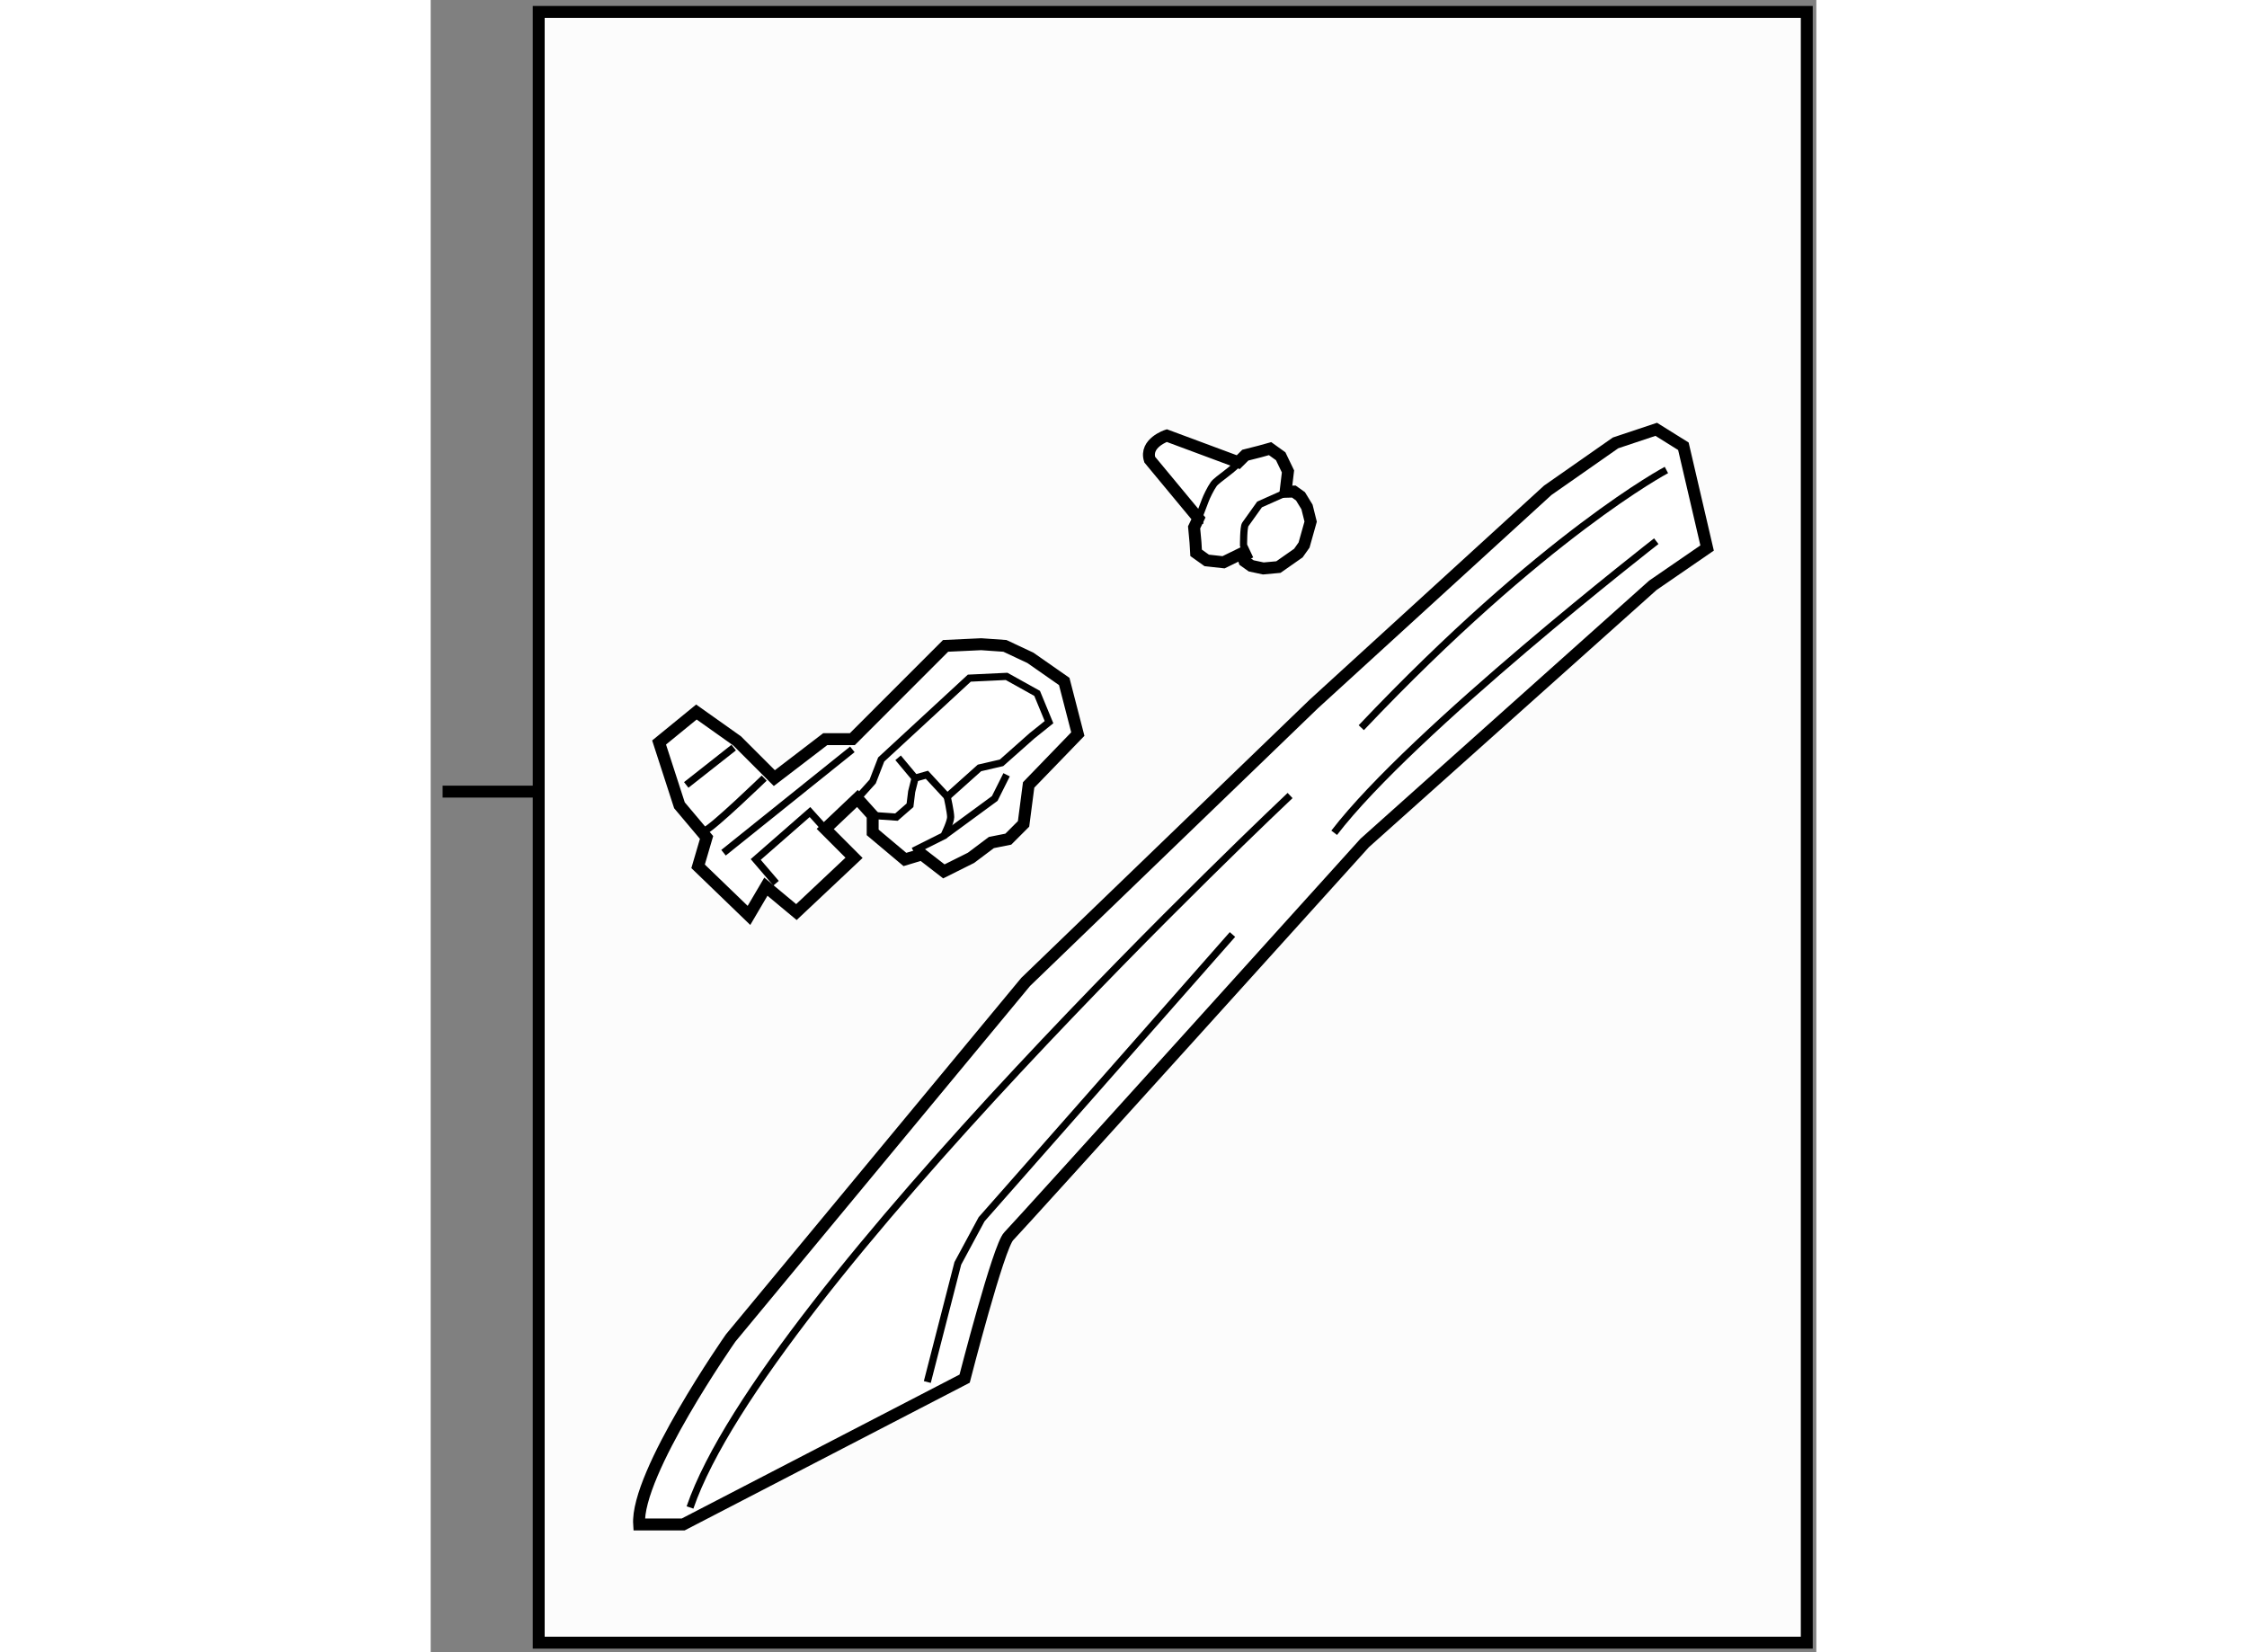 <?xml version="1.0" encoding="utf-8"?>
<!-- Generator: Adobe Illustrator 15.1.0, SVG Export Plug-In . SVG Version: 6.00 Build 0)  -->
<!DOCTYPE svg PUBLIC "-//W3C//DTD SVG 1.1//EN" "http://www.w3.org/Graphics/SVG/1.1/DTD/svg11.dtd">
<svg version="1.1" xmlns="http://www.w3.org/2000/svg" xmlns:xlink="http://www.w3.org/1999/xlink" x="0px" y="0px" width="244.8px"
	 height="180px" viewBox="32.759 30.062 58.092 69.268" enable-background="new 0 0 244.8 180" xml:space="preserve">
	
<rect x="32.759" y="30.062" width="58.092" height="69.268" fill="#808080" stroke="none"/>
	
<g><rect x="37.288" y="30.562" fill="#FCFCFC" stroke="#000000" stroke-width="0.5" width="53.163" height="68.368"></rect><line fill="none" stroke="#000000" stroke-width="0.5" x1="37.288" y1="63.25" x2="33.259" y2="63.25"></line></g><g><path fill="#FFFFFF" stroke="#000000" stroke-width="0.5" d="M41.498,93.973h1.849l11.797-6.112c0,0,1.422-5.543,1.849-5.97
			c0.426-0.427,14.924-16.489,14.924-16.489L83.999,54.6l2.273-1.563l-0.994-4.266l-1.138-0.71l-1.706,0.569l-2.843,1.988
			l-9.807,8.957L57.702,71.23L45.336,86.156C45.336,86.156,41.356,91.84,41.498,93.973z"></path><path fill="none" stroke="#000000" stroke-width="0.3" d="M84.566,49.766c0,0-5.116,2.702-12.792,10.804"></path><path fill="none" stroke="#000000" stroke-width="0.3" d="M68.789,63.414c0,0-22.032,20.751-25.158,29.848"></path><path fill="none" stroke="#000000" stroke-width="0.3" d="M84.141,52.751c0,0-10.234,7.96-13.503,12.225"></path><polyline fill="none" stroke="#000000" stroke-width="0.3" points="66.374,69.24 55.855,81.18 54.859,83.028 53.58,88.002 		"></polyline></g>



	
<g><polygon fill="#FFFFFF" stroke="#000000" stroke-width="0.5" points="47.167,62.684 45.604,61.122 43.899,59.913 42.335,61.191 
			43.188,63.823 44.325,65.172 43.97,66.382 46.103,68.44 46.812,67.235 48.092,68.3 50.508,66.026 49.3,64.816 50.649,63.537 
			51.289,64.25 51.289,64.959 52.641,66.095 53.352,65.881 54.274,66.594 55.412,66.026 56.265,65.385 56.976,65.243 57.615,64.603 
			57.828,62.97 59.89,60.838 59.32,58.632 57.899,57.64 56.833,57.14 55.839,57.07 54.346,57.14 50.437,61.051 49.3,61.051 		"></polygon><polyline fill="none" stroke="#000000" stroke-width="0.3" points="50.649,63.537 51.289,62.827 51.646,61.904 55.341,58.493 
			56.904,58.419 58.184,59.132 58.682,60.338 57.971,60.908 56.691,62.043 55.767,62.257 54.416,63.466 53.563,62.544 
			53.067,62.684 52.355,61.832 		"></polyline><polyline fill="none" stroke="#000000" stroke-width="0.3" points="51.289,64.25 52.285,64.319 52.854,63.823 52.924,63.254 
			53.067,62.684 		"></polyline><path fill="none" stroke="#000000" stroke-width="0.3" d="M52.995,65.742l1.279-0.64c0,0,0.285-0.569,0.285-0.783
			c0-0.212-0.144-0.853-0.144-0.853"></path><polyline fill="none" stroke="#000000" stroke-width="0.3" points="56.904,62.544 56.407,63.537 54.274,65.102 		"></polyline><polyline fill="none" stroke="#000000" stroke-width="0.3" points="47.239,67.091 46.386,66.095 48.66,64.107 49.3,64.816 		"></polyline><path fill="none" stroke="#000000" stroke-width="0.3" d="M44.254,64.889c0.355-0.144,2.487-2.205,2.487-2.205"></path><line fill="none" stroke="#000000" stroke-width="0.3" x1="43.473" y1="62.97" x2="45.462" y2="61.405"></line><line fill="none" stroke="#000000" stroke-width="0.3" x1="45.036" y1="65.812" x2="50.437" y2="61.478"></line></g>



	
<g><path fill="#FFFFFF" stroke="#000000" stroke-width="0.5" d="M69.136,53.25l-0.837,0.586l-0.632,0.058l-0.51-0.109l-0.281-0.2
			l-0.104-0.327L66,53.635l-0.706-0.078l-0.445-0.318l-0.026-0.438l-0.058-0.629l0.182-0.378l-2.042-2.462
			c-0.22-0.7,0.715-1.008,0.715-1.008l2.996,1.114l0.296-0.294l0.611-0.155l0.427-0.119l0.445,0.32l0.306,0.636l-0.102,0.854
			l0.346-0.01l0.28,0.199l0.273,0.447l0.153,0.614l-0.276,0.982L69.136,53.25z"></path><path fill="none" stroke="#000000" stroke-width="0.3" d="M68.49,50.773l-0.981,0.438c0,0-0.519,0.728-0.598,0.838
			c-0.078,0.113-0.073,0.876-0.073,0.876l0.27,0.571"></path><path fill="none" stroke="#000000" stroke-width="0.3" d="M66.615,49.439c-0.062,0.208-0.886,0.72-1.025,0.915
			c-0.14,0.197-0.304,0.543-0.353,0.677c-0.053,0.132-0.291,0.764-0.291,0.764l0.069,0.257"></path></g>


</svg>